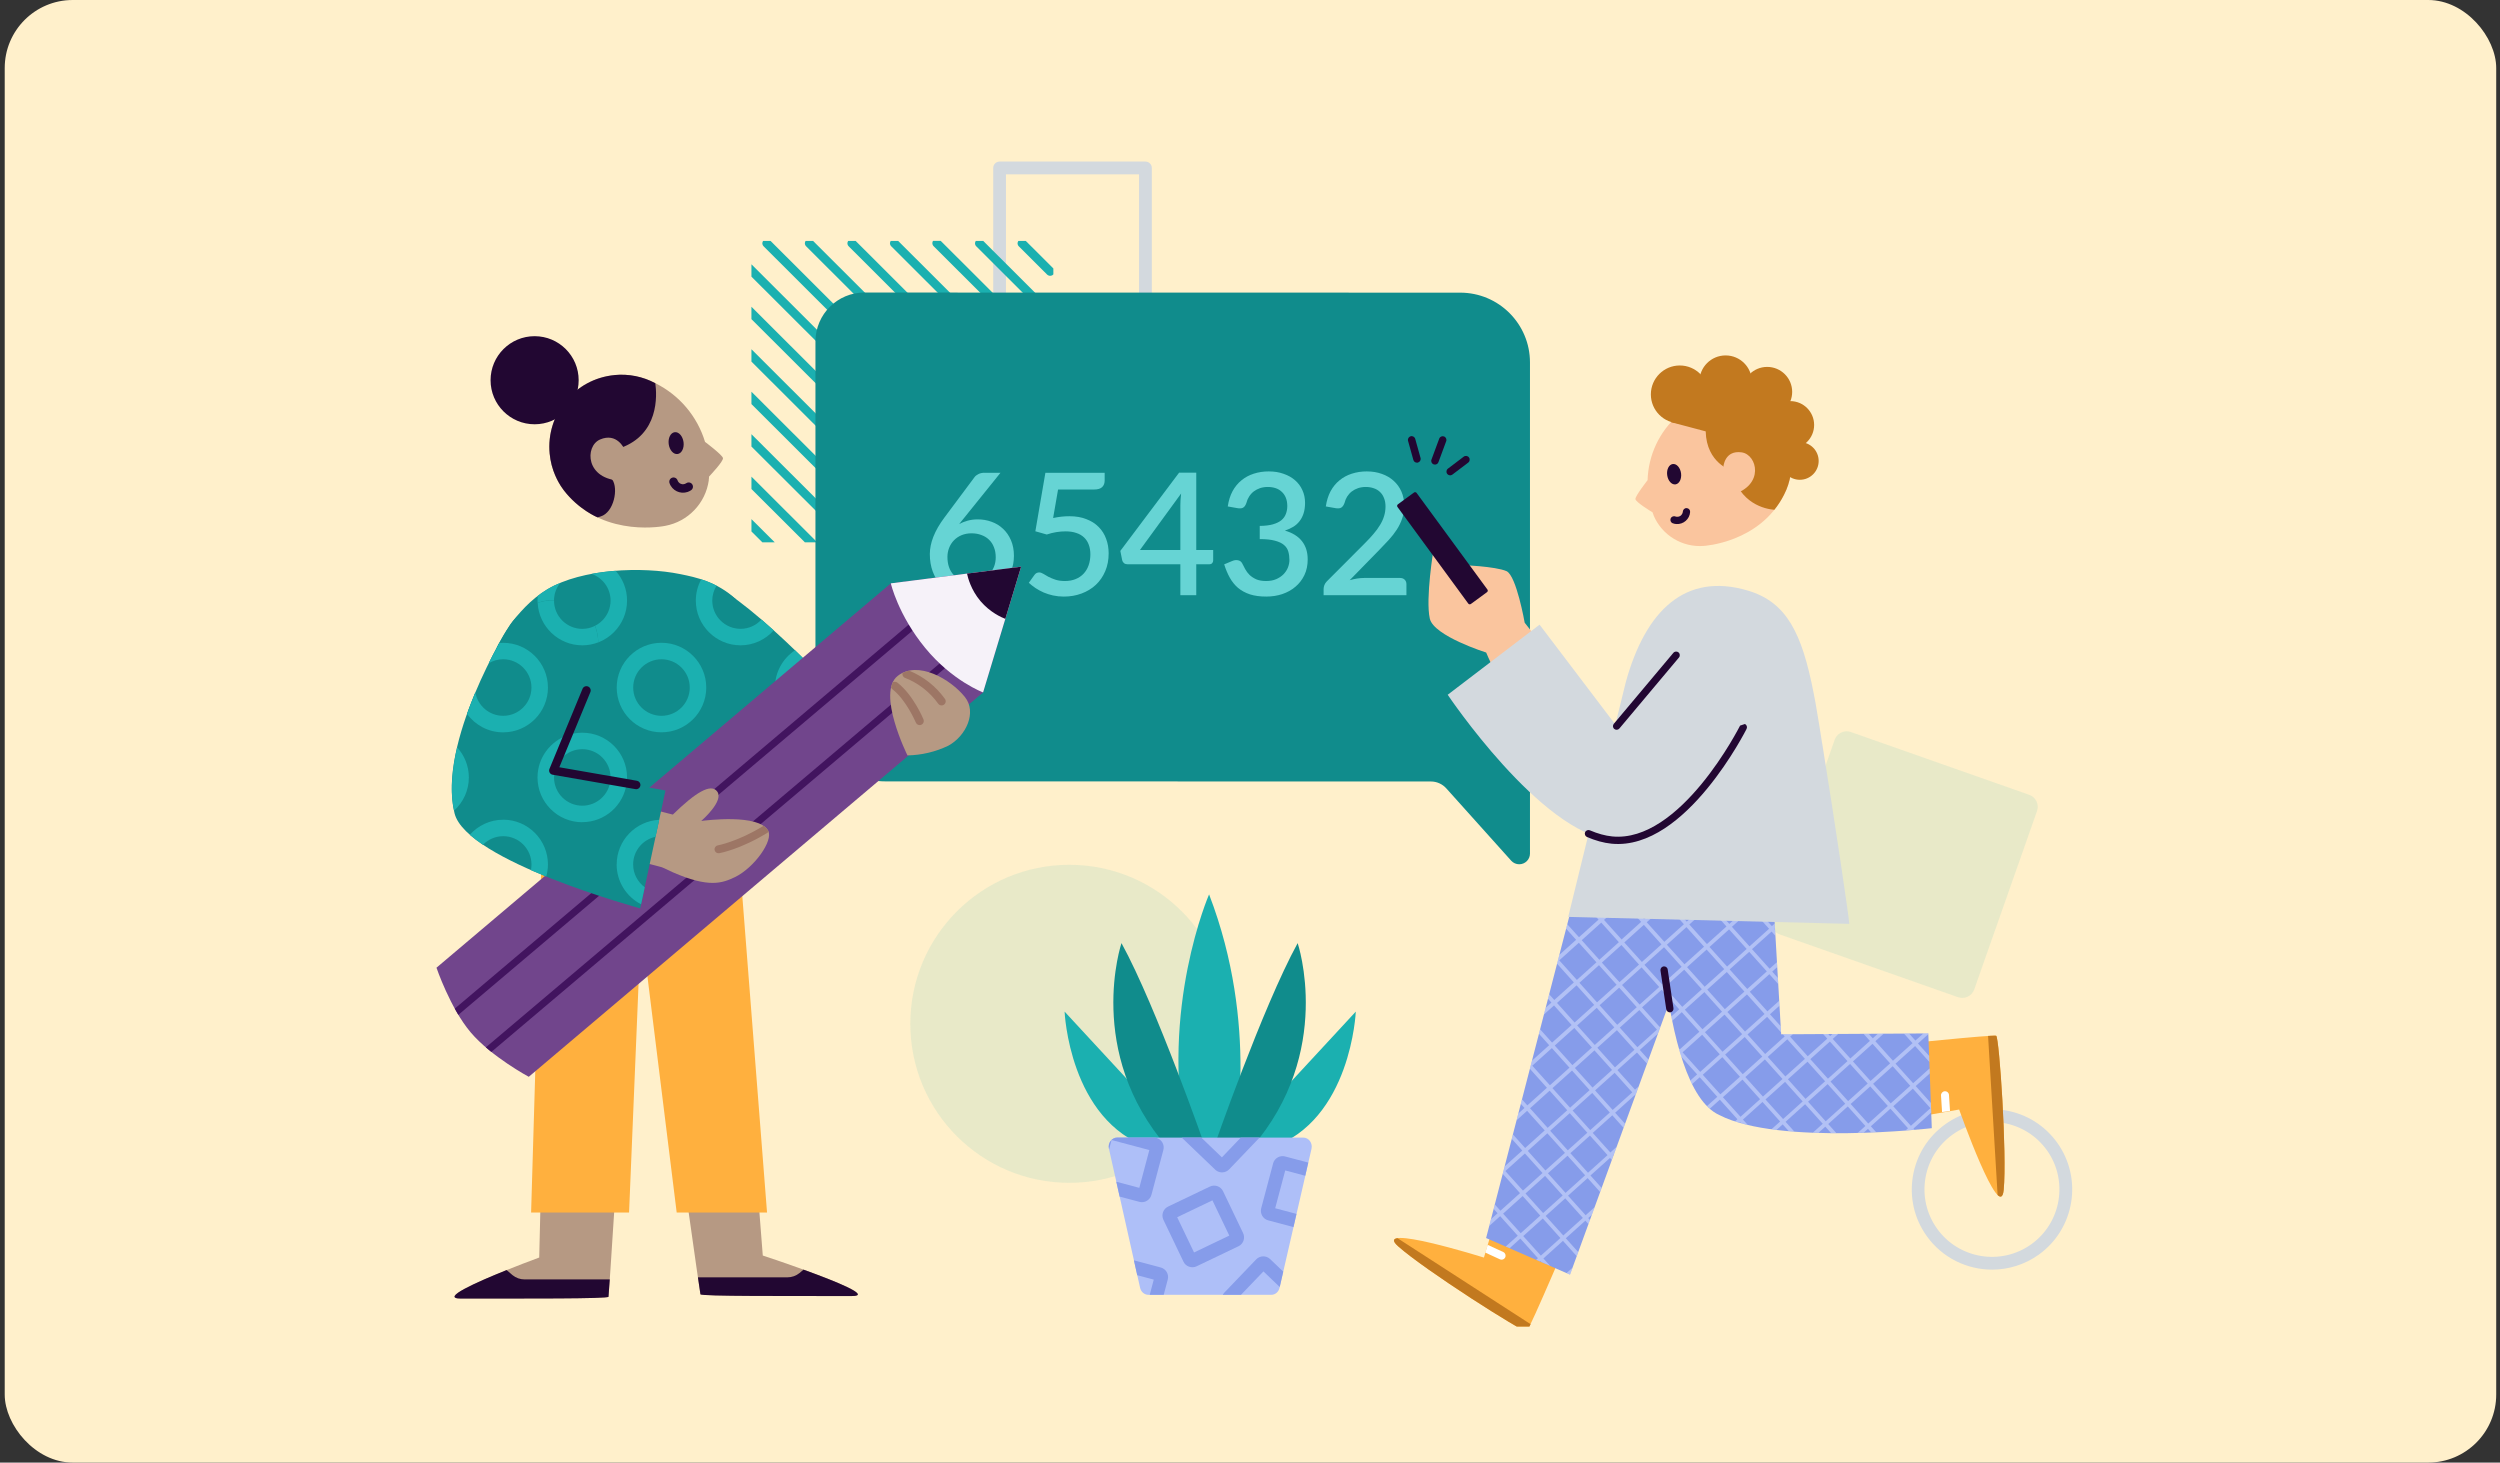 <?xml version="1.0" encoding="UTF-8"?>
<svg viewBox="0 0 294 172" fill="none" xmlns="http://www.w3.org/2000/svg">
<rect x="0" y="0" width="294" height="172" fill="#333333" stroke="none"/>
<rect x="0.555" width="293" height="172" rx="8" fill="#FFF0CB"/>
<g clip-path="url(#clip0_3314_50797)">
<path d="M117.553 37.65H134.703C135.118 37.65 135.453 37.315 135.453 36.9V19.75C135.453 19.335 135.118 19 134.703 19H117.553C117.138 19 116.803 19.335 116.803 19.75V36.9C116.803 37.315 117.138 37.65 117.553 37.65ZM133.953 36.15H118.303V20.5H133.953V36.15Z" fill="#D3D9DE"/>
<path opacity="0.1" d="M208.37 107.981L215.755 87.001C216.03 86.221 216.885 85.811 217.66 86.085L238.64 93.471C239.42 93.746 239.83 94.6 239.555 95.376L232.17 116.356C231.895 117.136 231.04 117.546 230.265 117.271L209.285 109.886C208.505 109.611 208.095 108.756 208.37 107.981Z" fill="#1BB0B0"/>
<path d="M234.271 149.31C236.166 149.31 238.081 148.74 239.741 147.56C243.976 144.535 244.961 138.635 241.941 134.4C240.476 132.35 238.301 130.99 235.816 130.575C233.331 130.16 230.831 130.735 228.781 132.2C226.731 133.665 225.371 135.84 224.956 138.325C224.541 140.81 225.116 143.31 226.581 145.36C228.421 147.935 231.326 149.31 234.276 149.31H234.271ZM240.716 135.265C243.256 138.825 242.426 143.795 238.866 146.335C235.306 148.875 230.336 148.045 227.796 144.485C226.566 142.76 226.081 140.66 226.426 138.565C226.776 136.475 227.916 134.645 229.641 133.415C233.201 130.875 238.171 131.705 240.711 135.265H240.716Z" fill="#D3D9DE"/>
<path opacity="0.1" d="M125.753 139.1C115.423 139.1 107.053 130.73 107.053 120.4C107.053 110.07 115.423 101.7 125.753 101.7C136.083 101.7 144.453 110.07 144.453 120.4C144.453 130.73 136.083 139.1 125.753 139.1Z" fill="#1BB0B0"/>
<path d="M106.109 63.775H104.654L88.369 47.52V46.065L106.109 63.775Z" fill="#1BB0B0"/>
<path d="M116.113 63.775H114.658L88.368 37.53V36.075L116.113 63.775Z" fill="#1BB0B0"/>
<path d="M111.109 63.775H109.654L88.369 42.525V41.07L111.109 63.775Z" fill="#1BB0B0"/>
<path d="M101.109 63.775H99.654L88.369 52.515V51.06L101.109 63.775Z" fill="#1BB0B0"/>
<path d="M123.87 32.27C123.845 32.3 123.815 32.33 123.785 32.35C123.7 32.405 123.6 32.435 123.5 32.435C123.365 32.435 123.235 32.38 123.135 32.285L119.81 28.965C119.715 28.87 119.665 28.74 119.665 28.605C119.665 28.505 119.705 28.415 119.76 28.33H120.63L123.865 31.56C123.865 31.56 123.87 31.57 123.875 31.575V32.27H123.87Z" fill="#1BB0B0"/>
<path d="M123.861 61.525C123.861 61.525 123.866 61.535 123.871 61.54V62.235C123.846 62.265 123.816 62.295 123.786 62.315C123.701 62.37 123.601 62.4 123.501 62.4C123.366 62.4 123.236 62.345 123.136 62.25L89.796 28.96C89.701 28.865 89.651 28.735 89.651 28.6C89.651 28.5 89.691 28.41 89.741 28.33H90.616L123.861 61.525Z" fill="#1BB0B0"/>
<path d="M88.371 56.055L96.106 63.775H94.65L88.371 57.51V56.055Z" fill="#1BB0B0"/>
<path d="M123.861 36.555C123.861 36.555 123.866 36.565 123.871 36.57V37.265C123.846 37.295 123.816 37.325 123.786 37.345C123.701 37.4 123.601 37.43 123.501 37.43C123.366 37.43 123.236 37.375 123.136 37.28L114.806 28.965C114.711 28.87 114.661 28.74 114.661 28.605C114.661 28.505 114.701 28.415 114.756 28.33H115.626L123.861 36.555Z" fill="#1BB0B0"/>
<path d="M123.861 41.545C123.861 41.545 123.866 41.555 123.871 41.56V42.255C123.846 42.285 123.816 42.315 123.781 42.335C123.696 42.39 123.596 42.42 123.496 42.42C123.361 42.42 123.231 42.365 123.131 42.27L109.801 28.96C109.751 28.915 109.711 28.855 109.686 28.795C109.661 28.735 109.646 28.665 109.646 28.595C109.646 28.525 109.661 28.46 109.686 28.395C109.696 28.37 109.716 28.35 109.731 28.325H110.626L123.861 41.54V41.545Z" fill="#1BB0B0"/>
<path d="M88.371 62.5V61.05L91.106 63.775H89.65L88.371 62.5Z" fill="#1BB0B0"/>
<path d="M121.109 63.775H119.659L88.369 32.535V31.08L121.109 63.775Z" fill="#1BB0B0"/>
<path d="M123.861 46.54C123.861 46.54 123.866 46.55 123.871 46.555V47.25C123.846 47.28 123.816 47.31 123.786 47.33C123.701 47.385 123.601 47.415 123.501 47.415C123.366 47.415 123.236 47.36 123.136 47.265L104.806 28.96C104.711 28.865 104.661 28.735 104.661 28.6C104.661 28.5 104.701 28.41 104.751 28.33H105.621L123.861 46.54Z" fill="#1BB0B0"/>
<path d="M123.861 56.53C123.861 56.53 123.866 56.54 123.871 56.545V57.24C123.846 57.27 123.816 57.3 123.781 57.32C123.696 57.375 123.596 57.405 123.496 57.405C123.361 57.405 123.231 57.35 123.131 57.255L94.796 28.96C94.701 28.865 94.651 28.735 94.651 28.6C94.651 28.5 94.691 28.41 94.741 28.33H95.616L123.856 56.53H123.861Z" fill="#1BB0B0"/>
<path d="M123.861 51.535C123.861 51.535 123.866 51.545 123.871 51.55V52.245C123.846 52.275 123.816 52.305 123.781 52.325C123.696 52.38 123.596 52.41 123.496 52.41C123.361 52.41 123.231 52.355 123.131 52.26L99.801 28.96C99.706 28.865 99.656 28.735 99.656 28.6C99.656 28.5 99.696 28.41 99.746 28.33H100.621L123.861 51.535Z" fill="#1BB0B0"/>
<path d="M101.664 34.404L171.722 34.416C176.253 34.416 179.925 38.093 179.925 42.625V86.189C179.925 86.401 179.925 86.62 179.925 86.832C179.937 86.892 179.937 86.953 179.925 87.013V100.384C179.925 101.081 179.349 101.644 178.652 101.638C178.301 101.638 177.962 101.486 177.725 101.226L170.086 92.714C169.625 92.199 168.965 91.902 168.268 91.902L104.1 91.89C99.568 91.89 95.897 88.213 95.897 83.681V40.123C95.921 36.954 98.496 34.391 101.67 34.398L101.664 34.404Z" fill="#108C8C"/>
<path d="M164.646 67.968C164.88 67.968 165.063 68.037 165.196 68.177C165.33 68.311 165.396 68.484 165.396 68.698V69.998H155.656V69.267C155.656 69.121 155.686 68.968 155.746 68.808C155.806 68.647 155.903 68.501 156.036 68.368L160.516 63.877C160.896 63.498 161.233 63.134 161.526 62.788C161.826 62.441 162.08 62.094 162.286 61.748C162.5 61.401 162.66 61.051 162.766 60.697C162.88 60.337 162.936 59.961 162.936 59.568C162.936 59.188 162.876 58.854 162.756 58.568C162.643 58.274 162.483 58.034 162.276 57.847C162.076 57.654 161.833 57.511 161.546 57.417C161.266 57.318 160.956 57.267 160.616 57.267C160.29 57.267 159.986 57.314 159.706 57.407C159.433 57.501 159.186 57.631 158.966 57.797C158.753 57.964 158.573 58.164 158.426 58.398C158.286 58.624 158.183 58.874 158.116 59.148C158.016 59.421 157.886 59.604 157.726 59.697C157.573 59.791 157.346 59.811 157.046 59.758L155.916 59.557C156.016 58.877 156.203 58.281 156.476 57.767C156.756 57.254 157.106 56.828 157.526 56.487C157.946 56.141 158.426 55.881 158.966 55.708C159.513 55.528 160.103 55.438 160.736 55.438C161.376 55.438 161.963 55.534 162.496 55.727C163.036 55.914 163.5 56.184 163.886 56.538C164.28 56.884 164.586 57.307 164.806 57.807C165.026 58.307 165.136 58.871 165.136 59.498C165.136 60.031 165.056 60.524 164.896 60.977C164.743 61.431 164.533 61.864 164.266 62.278C164 62.691 163.686 63.094 163.326 63.487C162.973 63.874 162.6 64.267 162.206 64.668L158.726 68.228C159.013 68.147 159.3 68.084 159.586 68.037C159.88 67.991 160.156 67.968 160.416 67.968H164.646Z" fill="#66D4D4"/>
<path d="M144.385 59.557C144.485 58.877 144.672 58.281 144.945 57.767C145.225 57.254 145.575 56.828 145.995 56.487C146.415 56.141 146.895 55.881 147.435 55.708C147.982 55.528 148.572 55.438 149.205 55.438C149.845 55.438 150.425 55.531 150.945 55.718C151.472 55.898 151.922 56.151 152.295 56.477C152.675 56.804 152.965 57.194 153.165 57.648C153.372 58.101 153.475 58.597 153.475 59.138C153.475 59.597 153.418 60.004 153.305 60.358C153.198 60.704 153.042 61.011 152.835 61.278C152.635 61.544 152.388 61.767 152.095 61.947C151.802 62.127 151.472 62.278 151.105 62.398C151.998 62.657 152.668 63.074 153.115 63.648C153.562 64.214 153.785 64.927 153.785 65.787C153.785 66.481 153.655 67.097 153.395 67.638C153.135 68.177 152.782 68.634 152.335 69.007C151.895 69.381 151.378 69.668 150.785 69.868C150.198 70.061 149.575 70.157 148.915 70.157C148.175 70.157 147.535 70.071 146.995 69.897C146.455 69.718 145.988 69.464 145.595 69.138C145.208 68.804 144.885 68.404 144.625 67.938C144.365 67.471 144.145 66.948 143.965 66.368L144.895 65.978C145.142 65.871 145.375 65.841 145.595 65.888C145.822 65.934 145.985 66.058 146.085 66.257C146.192 66.471 146.312 66.701 146.445 66.948C146.578 67.188 146.748 67.411 146.955 67.618C147.168 67.817 147.428 67.987 147.735 68.127C148.048 68.261 148.432 68.328 148.885 68.328C149.345 68.328 149.745 68.254 150.085 68.108C150.432 67.954 150.718 67.761 150.945 67.528C151.178 67.287 151.352 67.021 151.465 66.728C151.578 66.434 151.635 66.144 151.635 65.858C151.635 65.498 151.592 65.168 151.505 64.868C151.418 64.561 151.248 64.301 150.995 64.088C150.748 63.874 150.395 63.708 149.935 63.587C149.482 63.461 148.885 63.398 148.145 63.398V61.847C148.752 61.841 149.262 61.781 149.675 61.667C150.095 61.547 150.428 61.388 150.675 61.188C150.928 60.981 151.108 60.734 151.215 60.447C151.328 60.161 151.385 59.847 151.385 59.508C151.385 59.141 151.328 58.818 151.215 58.538C151.102 58.258 150.942 58.024 150.735 57.837C150.535 57.644 150.295 57.501 150.015 57.407C149.735 57.314 149.425 57.267 149.085 57.267C148.758 57.267 148.455 57.314 148.175 57.407C147.902 57.501 147.655 57.631 147.435 57.797C147.222 57.964 147.042 58.164 146.895 58.398C146.748 58.624 146.642 58.874 146.575 59.148C146.482 59.421 146.355 59.604 146.195 59.697C146.042 59.791 145.815 59.811 145.515 59.758L144.385 59.557Z" fill="#66D4D4"/>
<path d="M138.81 64.677V59.417C138.81 58.997 138.84 58.537 138.9 58.037L134.06 64.677H138.81ZM142.67 64.677V65.917C142.67 66.037 142.63 66.141 142.55 66.227C142.477 66.314 142.363 66.357 142.21 66.357H140.68V69.997H138.81V66.357H132.58C132.427 66.357 132.293 66.314 132.18 66.227C132.073 66.134 132.003 66.021 131.97 65.887L131.75 64.787L138.66 55.587H140.68V64.677H142.67Z" fill="#66D4D4"/>
<path d="M123.848 60.918C124.195 60.844 124.525 60.791 124.838 60.758C125.158 60.724 125.465 60.708 125.758 60.708C126.512 60.708 127.175 60.821 127.748 61.048C128.328 61.268 128.812 61.574 129.198 61.968C129.592 62.361 129.885 62.824 130.078 63.358C130.278 63.884 130.378 64.458 130.378 65.078C130.378 65.844 130.245 66.541 129.978 67.168C129.712 67.794 129.342 68.331 128.868 68.778C128.395 69.218 127.835 69.558 127.188 69.798C126.548 70.038 125.855 70.158 125.108 70.158C124.668 70.158 124.248 70.114 123.848 70.028C123.455 69.941 123.085 69.824 122.738 69.678C122.392 69.524 122.072 69.351 121.778 69.158C121.485 68.958 121.222 68.751 120.988 68.538L121.648 67.618C121.788 67.418 121.975 67.318 122.208 67.318C122.355 67.318 122.515 67.371 122.688 67.478C122.862 67.584 123.062 67.701 123.288 67.828C123.522 67.948 123.795 68.061 124.108 68.168C124.422 68.274 124.795 68.328 125.228 68.328C125.702 68.328 126.125 68.251 126.498 68.098C126.872 67.944 127.185 67.731 127.438 67.458C127.698 67.178 127.895 66.844 128.028 66.458C128.162 66.071 128.228 65.648 128.228 65.188C128.228 64.768 128.165 64.391 128.038 64.058C127.918 63.724 127.735 63.441 127.488 63.208C127.248 62.974 126.945 62.798 126.578 62.678C126.212 62.551 125.788 62.488 125.308 62.488C124.955 62.488 124.592 62.518 124.218 62.578C123.852 62.638 123.478 62.731 123.098 62.858L121.758 62.478L122.938 55.598H129.908V56.528C129.908 56.834 129.812 57.084 129.618 57.278C129.425 57.471 129.102 57.568 128.648 57.568H124.428L123.848 60.918Z" fill="#66D4D4"/>
<path d="M114.178 68.378C114.611 68.378 115.008 68.308 115.368 68.168C115.728 68.021 116.034 67.821 116.288 67.568C116.548 67.314 116.748 67.014 116.888 66.668C117.028 66.321 117.098 65.944 117.098 65.538C117.098 65.098 117.028 64.704 116.888 64.358C116.754 64.004 116.561 63.708 116.308 63.468C116.061 63.228 115.761 63.044 115.408 62.918C115.061 62.784 114.678 62.718 114.258 62.718C113.824 62.718 113.431 62.791 113.078 62.938C112.731 63.084 112.434 63.284 112.188 63.538C111.941 63.791 111.751 64.088 111.618 64.428C111.484 64.768 111.418 65.128 111.418 65.508C111.418 65.934 111.478 66.324 111.598 66.678C111.718 67.031 111.894 67.334 112.128 67.588C112.361 67.834 112.648 68.028 112.988 68.168C113.334 68.308 113.731 68.378 114.178 68.378ZM113.388 60.898C113.281 61.031 113.178 61.158 113.078 61.278C112.984 61.398 112.891 61.518 112.798 61.638C113.104 61.464 113.441 61.328 113.808 61.228C114.174 61.128 114.568 61.078 114.988 61.078C115.548 61.078 116.084 61.171 116.598 61.358C117.111 61.538 117.561 61.811 117.948 62.178C118.341 62.538 118.654 62.988 118.888 63.528C119.121 64.061 119.238 64.678 119.238 65.378C119.238 66.044 119.114 66.668 118.868 67.248C118.628 67.828 118.288 68.334 117.848 68.768C117.408 69.194 116.878 69.534 116.258 69.788C115.644 70.034 114.964 70.158 114.218 70.158C113.471 70.158 112.798 70.038 112.198 69.798C111.598 69.558 111.084 69.221 110.658 68.788C110.238 68.348 109.914 67.821 109.688 67.208C109.461 66.594 109.348 65.911 109.348 65.158C109.348 64.504 109.488 63.821 109.768 63.108C110.048 62.394 110.481 61.644 111.068 60.858L114.608 56.108C114.714 55.968 114.868 55.848 115.068 55.748C115.274 55.648 115.504 55.598 115.758 55.598H117.658L113.388 60.898Z" fill="#66D4D4"/>
<path d="M88.498 132.225L89.703 147.65C89.703 147.65 104.208 152.415 100.168 152.41C92.493 152.4 82.473 152.45 82.368 152.205C82.318 152.09 79.528 132.225 79.528 132.225H88.498Z" fill="#B69983"/>
<path d="M92.598 150.215C93.118 150.215 93.618 150.035 94.023 149.71L94.493 149.31C98.298 150.685 102.608 152.42 100.173 152.415C92.498 152.405 82.478 152.455 82.373 152.21C82.363 152.185 82.253 151.425 82.078 150.215H92.603H92.598Z" fill="#220732"/>
<path d="M63.412 147.885L63.782 132.475H72.867C72.867 132.475 71.612 152.38 71.562 152.5C71.457 152.75 61.682 152.7 54.192 152.71C50.247 152.71 63.412 147.885 63.412 147.885Z" fill="#B69983"/>
<path d="M71.562 152.5C71.457 152.75 61.682 152.7 54.192 152.71C51.697 152.71 56.047 150.78 59.577 149.36L60.272 149.955C60.672 150.285 61.177 150.46 61.697 150.46H71.707C71.622 151.695 71.567 152.475 71.557 152.5H71.562Z" fill="#220732"/>
<path d="M79.578 142.59L75.508 109.745L75.338 109.84L73.978 142.59H62.458L63.858 95.155L86.353 93.32L90.203 142.59H79.578Z" fill="#FFB03E"/>
<path d="M82.502 82.435C82.642 82.325 82.807 82.275 82.972 82.28L82.982 70.015C82.892 69.975 82.797 69.93 82.707 69.895C82.322 69.74 82.132 69.305 82.287 68.92C82.442 68.535 82.882 68.35 83.262 68.5C88.637 70.64 99.922 83.055 99.922 83.055C99.922 83.055 98.612 95.14 97.607 95.14H97.597C97.472 95.145 97.362 95.13 97.272 95.11H97.237C91.642 95.11 82.757 83.97 82.377 83.49C82.122 83.165 82.177 82.69 82.502 82.435Z" fill="#108C8C"/>
<path d="M58.394 76.235C58.394 76.235 60.384 71.68 64.399 69.285C68.449 66.87 75.514 66.6 79.989 67.515L80.089 67.535C81.759 67.875 84.289 68.39 86.539 70.465C86.839 70.745 86.329 82.26 86.364 82.64L87.609 101.765L61.869 101.545L63.449 83.505L58.399 76.235H58.394Z" fill="#108C8C"/>
<path d="M77.79 75.59C80.69 75.59 83.055 77.95 83.055 80.855C83.055 83.76 80.695 86.12 77.79 86.12C74.885 86.12 72.525 83.76 72.525 80.855C72.525 77.95 74.885 75.59 77.79 75.59ZM77.79 84.18C79.625 84.18 81.115 82.69 81.115 80.855C81.115 79.02 79.625 77.53 77.79 77.53C75.955 77.53 74.465 79.02 74.465 80.855C74.465 82.69 75.955 84.18 77.79 84.18Z" fill="#1BB0B0"/>
<path d="M68.477 96.695C65.577 96.695 63.212 94.335 63.212 91.43C63.212 88.525 65.572 86.165 68.477 86.165C71.382 86.165 73.742 88.525 73.742 91.43C73.742 94.335 71.382 96.695 68.477 96.695ZM68.477 88.105C66.642 88.105 65.152 89.595 65.152 91.43C65.152 93.265 66.642 94.755 68.477 94.755C70.312 94.755 71.802 93.265 71.802 91.43C71.802 89.595 70.312 88.105 68.477 88.105Z" fill="#1BB0B0"/>
<path d="M91.133 80.855C91.133 79.025 92.073 77.415 93.493 76.475C93.988 76.95 94.468 77.42 94.928 77.875C93.828 78.42 93.068 79.55 93.068 80.855C93.068 82.69 94.558 84.18 96.393 84.18C97.663 84.18 98.768 83.465 99.328 82.415C99.703 82.82 99.918 83.05 99.918 83.05C99.918 83.05 99.838 83.81 99.698 84.945C98.793 85.675 97.643 86.115 96.393 86.115C93.493 86.115 91.128 83.755 91.128 80.85L91.133 80.855Z" fill="#1BB0B0"/>
<path d="M90.418 91.43C90.418 89.595 88.928 88.105 87.093 88.105C86.898 88.105 86.708 88.125 86.523 88.155C86.468 88.1 86.408 88.04 86.353 87.985L86.373 88.185C84.883 88.515 83.768 89.845 83.768 91.43C83.768 93.225 85.193 94.685 86.973 94.75L87.148 96.69C87.148 96.69 87.113 96.69 87.098 96.69C84.198 96.69 81.833 94.33 81.833 91.425C81.833 88.52 84.193 86.16 87.098 86.16C90.003 86.16 92.363 88.52 92.363 91.425C92.363 91.98 92.273 92.51 92.113 93.01C91.543 92.615 90.973 92.19 90.413 91.735C90.423 91.635 90.428 91.53 90.428 91.425L90.418 91.43Z" fill="#1BB0B0"/>
<path d="M59.172 77.525C58.557 77.525 57.977 77.695 57.483 77.99C57.797 77.35 58.108 76.76 58.392 76.23C58.392 76.23 58.498 75.995 58.697 75.615C58.852 75.6 59.013 75.585 59.172 75.585C62.072 75.585 64.438 77.945 64.438 80.85C64.438 83.755 62.078 86.115 59.172 86.115C57.428 86.115 55.883 85.26 54.922 83.95C55.227 83.09 55.562 82.245 55.898 81.435C56.178 82.99 57.532 84.175 59.167 84.175C61.002 84.175 62.492 82.685 62.492 80.85C62.492 79.015 61.002 77.525 59.167 77.525H59.172Z" fill="#1BB0B0"/>
<path d="M72.629 106.05L75.484 105.935L75.289 106.835C75.289 106.835 74.249 106.555 72.629 106.05Z" fill="#1BB0B0"/>
<path d="M69.577 67.49C70.497 67.32 71.442 67.2 72.397 67.125C73.232 68.055 73.742 69.28 73.742 70.625C73.742 73.525 71.382 75.89 68.477 75.89C65.572 75.89 63.212 73.53 63.212 70.625C63.212 70.435 63.227 70.25 63.247 70.065C63.607 69.79 63.992 69.525 64.392 69.285C64.852 69.01 65.352 68.77 65.882 68.55C65.427 69.12 65.152 69.84 65.152 70.625C65.152 72.46 66.642 73.95 68.477 73.95C70.312 73.95 71.802 72.46 71.802 70.625C71.802 69.175 70.872 67.945 69.572 67.49H69.577Z" fill="#1BB0B0"/>
<path d="M87.093 75.89C84.193 75.89 81.828 73.53 81.828 70.625C81.828 69.72 82.063 68.875 82.468 68.13C83.048 68.32 83.653 68.56 84.268 68.88C83.953 69.39 83.763 69.985 83.763 70.625C83.763 72.46 85.253 73.95 87.088 73.95C88.063 73.95 88.938 73.53 89.543 72.86C90.023 73.275 90.508 73.7 90.988 74.135C90.023 75.205 88.638 75.89 87.088 75.89H87.093Z" fill="#1BB0B0"/>
<path d="M104.76 68.602L120.082 66.642L115.61 81.427L115.614 81.427L62.183 126.632C62.183 126.632 57.763 124.254 55.352 121.405C52.941 118.555 51.33 113.802 51.33 113.802L104.76 68.602Z" fill="#71458C"/>
<path d="M57.134 123.168L110.532 77.995C110.708 77.847 110.97 77.868 111.118 78.044C111.267 78.22 111.245 78.481 111.069 78.63L57.783 123.708C57.563 123.535 57.348 123.354 57.134 123.168Z" fill="#42145F"/>
<path d="M53.481 118.613L106.763 73.539C106.939 73.39 107.2 73.412 107.349 73.588C107.497 73.763 107.475 74.025 107.3 74.173L53.901 119.347C53.754 119.104 53.615 118.858 53.481 118.613Z" fill="#42145F"/>
<path d="M104.76 68.602L120.082 66.642L115.61 81.427C115.61 81.427 111.986 80.083 108.796 76.189C105.603 72.295 104.76 68.602 104.76 68.602Z" fill="#F6F2F9"/>
<path d="M113.722 67.454L120.082 66.642L118.227 72.78C117.777 72.608 116.417 72.005 115.301 70.686C114.185 69.367 113.82 67.927 113.722 67.454Z" fill="#220732"/>
<path d="M106.716 88.83C106.716 88.83 103.051 81.455 105.571 79.485C107.941 77.625 111.786 79.87 113.466 81.96C114.916 83.765 113.601 86.57 111.511 87.7C110.011 88.42 108.376 88.805 106.716 88.835V88.83Z" fill="#B69983"/>
<path d="M110.81 82.955C110.635 82.985 110.445 82.91 110.335 82.76C109.35 81.385 108 80.33 106.425 79.715C106.19 79.625 106.075 79.37 106.14 79.135C106.39 79.015 106.65 78.925 106.92 78.87C108.605 79.565 110.06 80.705 111.125 82.19C111.28 82.41 111.23 82.715 111.01 82.87C110.95 82.915 110.88 82.94 110.81 82.95V82.955Z" fill="#9D7665"/>
<path d="M108.336 85.235C108.301 85.255 108.261 85.26 108.226 85.27C108.011 85.3 107.786 85.18 107.701 84.97C107.686 84.95 106.596 82.33 104.931 81.04C104.866 80.99 104.821 80.92 104.791 80.845C104.841 80.625 104.906 80.42 104.996 80.235C105.161 80.145 105.371 80.155 105.531 80.275C107.396 81.715 108.556 84.485 108.601 84.6C108.701 84.85 108.586 85.135 108.336 85.235Z" fill="#9D7665"/>
<path d="M90.336 97.685C89.226 95.68 82.986 96.475 82.466 96.545C82.596 96.43 85.131 94.205 84.356 93.1C83.621 92.055 81.761 93.22 79.126 95.795L75.826 94.965L74.296 101.05L77.841 101.99C77.841 101.99 78.731 102.375 79.121 102.58C83.396 104.445 84.936 103.855 86.416 103.155C88.691 102.06 90.976 98.855 90.336 97.685Z" fill="#B69983"/>
<path d="M90.391 97.84C90.376 97.79 90.361 97.735 90.336 97.69C90.211 97.465 90.021 97.28 89.786 97.12C86.766 98.98 84.441 99.41 84.416 99.415C84.161 99.46 83.991 99.7 84.036 99.955C84.071 100.165 84.246 100.32 84.446 100.34C84.486 100.34 84.531 100.34 84.571 100.34C84.686 100.32 87.161 99.865 90.391 97.845V97.84Z" fill="#9D7665"/>
<path d="M60.053 73.375C60.173 73.215 63.148 68.72 68.093 71.5C72.573 74.015 69.058 81 68.968 81.19L65.073 90.61L78.258 92.965L75.288 106.825C75.288 106.825 54.848 101.275 53.453 95.64C51.403 87.34 59.628 73.95 60.048 73.37L60.053 73.375Z" fill="#108C8C"/>
<path d="M68.478 96.695C65.578 96.695 63.212 94.335 63.212 91.43C63.212 89.115 64.718 87.15 66.797 86.445L65.078 90.61L65.252 90.64C65.192 90.895 65.153 91.155 65.153 91.425C65.153 93.26 66.642 94.75 68.478 94.75C70.183 94.75 71.593 93.46 71.782 91.805L73.688 92.145C73.332 94.705 71.138 96.685 68.478 96.685V96.695Z" fill="#1BB0B0"/>
<path d="M55.903 81.44C56.182 82.995 57.542 84.18 59.172 84.18C61.008 84.18 62.498 82.69 62.498 80.855C62.498 79.02 61.008 77.53 59.172 77.53C58.557 77.53 57.977 77.7 57.483 77.995C57.932 77.095 58.358 76.29 58.733 75.615C58.877 75.605 59.028 75.595 59.172 75.595C62.072 75.595 64.438 77.955 64.438 80.86C64.438 83.765 62.078 86.125 59.172 86.125C57.428 86.125 55.883 85.27 54.928 83.96C55.233 83.1 55.562 82.26 55.903 81.45V81.44Z" fill="#1BB0B0"/>
<path d="M63.229 70.895C63.799 70.695 64.444 70.575 65.154 70.605C65.154 70.615 65.154 70.62 65.154 70.63C65.154 72.465 66.644 73.955 68.479 73.955C69.014 73.955 69.519 73.825 69.969 73.6C70.219 74.21 70.334 74.87 70.359 75.54C69.774 75.765 69.144 75.89 68.479 75.89C65.669 75.89 63.369 73.67 63.229 70.895Z" fill="#1BB0B0"/>
<path d="M59.172 96.395C62.072 96.395 64.438 98.755 64.438 101.66C64.438 102.155 64.362 102.63 64.237 103.085C63.633 102.84 63.032 102.585 62.438 102.325C62.483 102.11 62.502 101.885 62.502 101.66C62.502 99.825 61.013 98.335 59.178 98.335C58.242 98.335 57.403 98.725 56.797 99.345C56.222 98.96 55.703 98.565 55.252 98.17C56.218 97.085 57.617 96.4 59.178 96.4L59.172 96.395Z" fill="#1BB0B0"/>
<path d="M72.523 101.66C72.523 98.845 74.743 96.545 77.523 96.41L77.093 98.405C75.588 98.725 74.458 100.06 74.458 101.66C74.458 102.76 74.998 103.735 75.823 104.34L75.393 106.345C73.688 105.47 72.518 103.705 72.518 101.66H72.523Z" fill="#1BB0B0"/>
<path d="M53.392 95.33C53.162 94.255 53.097 93.105 53.157 91.91C53.182 91.755 53.197 91.595 53.197 91.43C53.197 91.4 53.197 91.37 53.197 91.345C53.287 90.215 53.487 89.055 53.757 87.89C54.612 88.825 55.137 90.065 55.137 91.43C55.137 92.975 54.462 94.365 53.397 95.33H53.392Z" fill="#1BB0B0"/>
<path fill-rule="evenodd" clip-rule="evenodd" d="M69.158 80.733C68.903 80.627 68.611 80.749 68.505 81.004L64.615 90.424C64.557 90.564 64.566 90.723 64.639 90.856C64.713 90.989 64.842 91.082 64.992 91.108L74.727 92.802C74.999 92.85 75.258 92.668 75.305 92.396C75.352 92.124 75.17 91.865 74.898 91.817L65.778 90.229L69.43 81.386C69.535 81.131 69.413 80.838 69.158 80.733Z" fill="#220732"/>
<path d="M64.636 53.35C64.191 48.69 67.611 44.55 72.271 44.105C73.931 43.945 75.601 44.28 77.071 45.065C79.886 46.46 82.001 48.955 82.911 51.965C82.956 52 84.956 53.5 85.021 53.87C85.086 54.24 83.606 55.8 83.381 56.05C83.391 56.17 83.366 56.29 83.351 56.415V56.475H83.356C82.981 59.18 80.916 61.34 78.231 61.84C78.231 61.84 71.326 63.305 66.796 58.265C65.566 56.905 64.806 55.18 64.641 53.355L64.636 53.35Z" fill="#B69983"/>
<path d="M78.64 52.226C78.546 51.517 78.86 50.89 79.342 50.826C79.823 50.762 80.29 51.285 80.384 51.994C80.478 52.703 80.164 53.33 79.682 53.394C79.201 53.458 78.734 52.935 78.64 52.226Z" fill="#220732"/>
<path d="M79.207 56.65C79.417 57.265 80.087 57.59 80.702 57.38C80.807 57.345 80.902 57.295 80.992 57.235" fill="white"/>
<path fill-rule="evenodd" clip-rule="evenodd" d="M79.046 56.177C78.784 56.266 78.645 56.55 78.734 56.812C79.034 57.69 79.989 58.151 80.862 57.854C81.017 57.802 81.151 57.73 81.269 57.651C81.499 57.498 81.561 57.188 81.408 56.958C81.255 56.728 80.945 56.666 80.715 56.819C80.653 56.86 80.598 56.888 80.544 56.906L80.541 56.907L80.541 56.907C80.184 57.029 79.8 56.84 79.68 56.489C79.591 56.227 79.307 56.088 79.046 56.177Z" fill="#220732"/>
<path d="M62.871 49.895C60.01 49.895 57.691 47.576 57.691 44.715C57.691 41.854 60.01 39.535 62.871 39.535C65.732 39.535 68.051 41.854 68.051 44.715C68.051 47.576 65.732 49.895 62.871 49.895Z" fill="#220732"/>
<path d="M72.273 44.105C73.928 43.945 75.593 44.28 77.063 45.065C77.268 46.52 77.508 51.075 72.963 52.685C69.043 54.07 72.008 56.41 72.008 56.41C72.738 57.445 72.208 60.255 70.638 60.735C70.613 60.74 70.298 60.835 70.273 60.845C70.273 60.845 68.043 59.93 66.293 57.64C66.263 57.6 66.238 57.56 66.213 57.525C66.128 57.405 66.043 57.285 65.958 57.16C65.603 56.605 65.313 56.01 65.093 55.39C65.083 55.37 65.078 55.345 65.068 55.325C64.998 55.12 64.933 54.91 64.878 54.7C64.763 54.26 64.688 53.81 64.643 53.355C64.198 48.695 67.618 44.555 72.278 44.11L72.273 44.105Z" fill="#220732"/>
<path d="M73.41 52.775C73.41 52.775 72.55 50.83 70.565 51.685C68.745 52.47 68.825 56.45 73.11 56.53" fill="#B69983"/>
<path d="M145.108 134.465C145.108 134.465 148.148 120.65 142.188 105.18C142.188 105.18 136.348 118.565 139.533 134.465" fill="#1BB0B0"/>
<path d="M139.531 134.465L125.196 118.965C125.196 118.965 125.726 131.775 135.176 134.98" fill="#1BB0B0"/>
<path d="M145.106 134.465L159.441 118.965C159.441 118.965 158.911 131.775 149.461 134.98" fill="#1BB0B0"/>
<path d="M141.762 134.98C141.762 134.98 136.027 118.46 131.887 110.91C131.887 110.91 127.557 123.72 137.312 134.98" fill="#108C8C"/>
<path d="M142.73 134.98C142.73 134.98 148.465 118.46 152.605 110.91C152.605 110.91 156.935 123.72 147.18 134.98" fill="#108C8C"/>
<path d="M153.257 133.78H131.382C130.737 133.78 130.257 134.425 130.412 135.1L134.077 151.45C134.187 151.93 134.587 152.27 135.047 152.27H149.502C149.962 152.27 150.362 151.935 150.472 151.455L154.232 135.105C154.387 134.43 153.912 133.78 153.262 133.78H153.257Z" fill="#AEBFF8"/>
<path d="M139.171 148.366L136.816 143.446C136.541 142.866 136.786 142.176 137.361 141.896L142.281 139.541C142.861 139.266 143.556 139.511 143.831 140.086L146.186 145.006C146.321 145.286 146.336 145.601 146.236 145.896C146.166 146.091 146.051 146.261 145.896 146.396C145.821 146.461 145.731 146.516 145.641 146.561L140.721 148.916C140.441 149.051 140.126 149.066 139.831 148.961C139.536 148.856 139.301 148.646 139.171 148.366ZM144.566 145.306L142.581 141.161L138.436 143.146L140.421 147.291L144.566 145.306Z" fill="#869CEA"/>
<path d="M135.678 150.48L133.738 149.965L133.348 148.215L136.503 149.055C137.123 149.22 137.493 149.86 137.328 150.475L136.853 152.27H135.208L135.683 150.48H135.678Z" fill="#869CEA"/>
<path d="M143.95 152.046L147.725 148.106C148.17 147.641 148.905 147.626 149.37 148.071L150.91 149.546L150.495 151.351L148.58 149.516L145.945 152.266H143.79C143.835 152.186 143.89 152.111 143.95 152.046Z" fill="#869CEA"/>
<path d="M141.27 133.78L143.695 136.105L145.92 133.78H148.125L144.55 137.515C144.335 137.74 144.045 137.865 143.735 137.875C143.53 137.875 143.325 137.83 143.15 137.73C143.06 137.68 142.98 137.62 142.905 137.55L138.97 133.78H141.27Z" fill="#869CEA"/>
<path d="M133.982 139.69L135.162 135.245L130.722 134.065L130.427 135.17L130.412 135.095C130.262 134.425 130.737 133.775 131.382 133.775H135.842L135.987 133.815C136.607 133.98 136.977 134.62 136.812 135.235L135.412 140.505C135.332 140.805 135.142 141.055 134.872 141.215C134.697 141.32 134.492 141.375 134.287 141.375C134.187 141.375 134.082 141.36 133.987 141.335L131.667 140.72L131.277 138.97L133.982 139.69Z" fill="#869CEA"/>
<path d="M149.712 136.825C149.877 136.205 150.512 135.835 151.132 136L153.852 136.72L153.497 138.27L151.142 137.645L149.962 142.09L152.467 142.755L152.112 144.305L149.142 143.515C148.842 143.435 148.592 143.245 148.437 142.975C148.282 142.705 148.237 142.395 148.317 142.095L149.717 136.825H149.712Z" fill="#869CEA"/>
<path d="M222.13 122.932C222.13 122.932 234.464 121.638 234.755 121.81C235.119 122.084 236.036 135.758 235.634 139.931C235.231 144.103 230.394 130.48 230.394 130.48L219.676 132.37" fill="#FFB03E"/>
<path d="M233.801 121.823C234.362 121.793 234.714 121.784 234.756 121.81C235.121 122.084 236.037 135.758 235.635 139.931C235.553 140.775 235.288 140.89 234.919 140.539L233.797 121.827L233.801 121.823Z" fill="#C2791F"/>
<path d="M228.387 130.789L228.263 128.831C228.246 128.574 228.443 128.347 228.704 128.33C228.888 128.317 229.055 128.415 229.141 128.565C229.175 128.625 229.197 128.694 229.201 128.767L229.321 130.639L228.387 130.78V130.789Z" fill="white"/>
<path d="M185.305 143.546C185.305 143.546 179.847 156.433 179.535 156.565C179.098 156.698 167.531 149.347 164.408 146.554C161.281 143.756 174.51 147.89 174.51 147.89L177.813 136.851" fill="#FFB03E"/>
<path d="M179.536 156.565C179.099 156.698 167.533 149.347 164.41 146.554C163.75 145.962 163.823 145.684 164.341 145.607L179.995 155.721C179.751 156.231 179.583 156.548 179.541 156.565H179.536Z" fill="#C2791F"/>
<path d="M176.599 148.139C176.531 148.139 176.458 148.126 176.389 148.096L174.676 147.308L174.95 146.395L176.783 147.239C177.019 147.346 177.122 147.629 177.015 147.864C176.938 148.031 176.771 148.134 176.599 148.139Z" fill="white"/>
<path d="M197.047 105.779L184.602 107.565L174.766 145.594L184.632 149.895L196.078 118.541L197.959 113.383L197.047 105.779Z" fill="#869CEA"/>
<path d="M194.355 100.163L208.398 103.294L209.465 121.634L226.768 121.531L227.179 132.674C227.179 132.674 209.212 134.751 202.208 131.136C194.81 127.833 194.84 100.27 194.84 100.27" fill="#869CEA"/>
<g opacity="0.5">
<path d="M227.114 130.853L227.072 129.705L225.289 127.721L226.943 126.235L226.922 125.644L224.985 127.387L222.916 125.087L225.217 123.017L226.896 124.885L226.87 124.174L225.555 122.713L226.776 121.617V121.527H226.193L225.251 122.371L224.501 121.535H223.893L224.913 122.675L222.612 124.744L220.543 122.443L221.532 121.552H220.847L220.239 122.105L219.755 121.565H219.146L219.9 122.409L217.6 124.478L215.531 122.178L216.186 121.587H215.501L215.222 121.839L215.004 121.595H214.395L214.888 122.144L212.588 124.213L210.518 121.912L210.844 121.621L209.653 121.629L209.88 121.882L207.58 123.951L205.51 121.651L207.811 119.582L209.452 121.407L209.409 120.678L208.149 119.278L209.267 118.271L209.233 117.688L207.845 118.935L205.776 116.634L208.077 114.565L209.118 115.726L209.075 114.998L208.411 114.261L208.998 113.734L208.963 113.152L208.107 113.923L206.037 111.622L208.338 109.553L208.783 110.05L208.741 109.322L208.676 109.249L208.736 109.197L208.702 108.615L208.372 108.91L206.303 106.61L208.471 104.661L208.411 103.645L208.008 103.196L207.241 103.024L208.299 104.202L205.999 106.271L203.93 103.971L205.429 102.622L204.885 102.502L203.625 103.633L202.04 101.868L201.274 101.696L203.287 103.937L200.987 106.006L198.917 103.705L201.175 101.675L200.631 101.555L198.613 103.367L196.544 101.066L196.921 100.728L196.377 100.608L196.24 100.728L196.069 100.54L195.302 100.368L195.901 101.032L194.848 101.983C194.848 102.167 194.856 102.369 194.865 102.583L196.21 101.375L198.279 103.675L195.979 105.745L194.938 104.584C194.946 104.815 194.959 105.055 194.968 105.299L195.64 106.044L193.34 108.114L191.9 106.511L191.36 106.588L193.001 108.413L190.701 110.483L188.632 108.182L190.225 106.751L189.416 106.867L188.327 107.844L187.672 107.115L187.132 107.193L187.989 108.148L185.689 110.217L184.3 108.675L184.163 109.202L185.35 110.521L183.362 112.308L183.101 113.323L185.084 115.529L182.784 117.598L182.171 116.917L182.034 117.444L182.446 117.902L181.756 118.524L181.55 119.32L182.754 118.241L184.823 120.541L182.523 122.611L181.109 121.038L180.972 121.565L182.184 122.915L180.154 124.74L179.909 125.686L181.919 127.923L179.618 129.992L178.98 129.281L178.843 129.808L179.28 130.296L178.547 130.956L178.342 131.753L179.588 130.634L181.657 132.935L179.357 135.004L177.917 133.402L177.78 133.929L179.018 135.304L176.945 137.167L176.718 138.046L178.753 140.312L176.452 142.381L175.788 141.64L175.651 142.167L176.114 142.681L175.338 143.379L175.133 144.176L176.418 143.019L178.487 145.32L177.073 146.588L177.532 146.789L178.791 145.658L180.86 147.959L180.651 148.147L181.109 148.349L181.165 148.297L181.276 148.421L182.283 148.858L181.503 147.993L183.804 145.924L185.423 147.727L185.599 147.243L184.138 145.62L186.438 143.551L186.798 143.953L186.974 143.469L186.777 143.246L187.192 142.874L187.526 141.965L186.472 142.912L184.403 140.612L186.704 138.543L188.173 140.179L188.349 139.695L187.038 138.238L189.338 136.169L189.548 136.405L189.724 135.921L189.677 135.865L189.78 135.775L190.114 134.867L189.377 135.531L187.308 133.23L189.608 131.161L190.928 132.631L191.103 132.147L189.942 130.857L192.243 128.788L192.303 128.857L192.701 127.764L192.277 128.145L190.208 125.845L192.509 123.776L193.678 125.078L193.854 124.594L192.843 123.472L194.955 121.574L195.289 120.666L195.177 120.764L193.108 118.464L195.409 116.394L197.478 118.695L196.54 119.535C196.574 119.706 196.608 119.882 196.643 120.053L197.778 119.029L199.847 121.33L197.547 123.399L197.409 123.249C197.508 123.596 197.606 123.934 197.714 124.268L199.581 126.346L198.78 127.07C198.849 127.216 198.917 127.353 198.986 127.494L199.886 126.685L201.955 128.985L200.742 130.073C200.849 130.18 200.957 130.292 201.068 130.39L202.255 129.323L204.324 131.624L204.045 131.877C204.212 131.932 204.379 131.98 204.555 132.031L204.632 131.962L204.739 132.082C204.996 132.155 205.262 132.224 205.536 132.288L204.971 131.658L207.271 129.589L209.34 131.89L208.334 132.794C208.531 132.819 208.728 132.845 208.929 132.871L209.644 132.228L210.356 133.016C210.574 133.038 210.797 133.055 211.015 133.072L209.983 131.924L212.283 129.855L214.353 132.155L213.196 133.196C213.414 133.205 213.633 133.213 213.851 133.218L214.657 132.494L215.334 133.248C215.539 133.248 215.745 133.248 215.95 133.248L214.999 132.185L217.3 130.116L219.369 132.417L218.478 133.218C218.714 133.213 218.949 133.205 219.181 133.196L219.673 132.755L220.042 133.166C220.239 133.158 220.436 133.149 220.633 133.141L220.012 132.451L222.312 130.382L224.381 132.682L224.107 132.931C224.48 132.901 224.827 132.875 225.144 132.849L225.024 132.716L227.114 130.836V130.853ZM220.209 122.752L222.278 125.052L219.977 127.122L217.908 124.821L220.209 122.752ZM215.196 122.486L217.266 124.787L214.965 126.856L212.896 124.555L215.196 122.486ZM210.189 122.221L212.258 124.521L209.957 126.59L207.888 124.29L210.189 122.221ZM207.245 124.256L204.945 126.325L202.876 124.024L205.176 121.955L207.245 124.256ZM200.7 111.669L202.769 113.97L200.468 116.039L198.399 113.738L200.7 111.669ZM198.095 113.4L196.026 111.1L198.326 109.03L200.395 111.331L198.095 113.4ZM201.038 111.365L203.338 109.296L205.408 111.596L203.107 113.666L201.038 111.365ZM203.073 114.308L205.142 116.609L202.842 118.678L200.772 116.377L203.073 114.308ZM204.872 121.617L202.572 123.686L200.502 121.385L202.803 119.316L204.872 121.617ZM207.511 119.243L205.211 121.312L203.141 119.012L205.442 116.943L207.511 119.243ZM207.777 114.235L205.476 116.305L203.407 114.004L205.707 111.935L207.777 114.235ZM208.042 109.223L205.742 111.292L203.673 108.992L205.973 106.923L208.042 109.223ZM203.604 104.284L205.673 106.584L203.373 108.653L201.304 106.353L203.604 104.284ZM203.034 108.953L200.734 111.022L198.665 108.722L200.965 106.653L203.034 108.953ZM198.596 104.014L200.665 106.314L198.365 108.383L196.296 106.083L198.596 104.014ZM195.957 106.387L198.026 108.688L195.726 110.757L193.657 108.456L195.957 106.387ZM193.318 108.76L195.387 111.061L193.087 113.13L191.018 110.83L193.318 108.76ZM192.748 113.434L190.448 115.503L188.379 113.203L190.679 111.134L192.748 113.434ZM182.57 127.965L184.87 125.896L186.939 128.197L184.639 130.266L182.57 127.965ZM186.67 133.209L184.369 135.278L182.3 132.978L184.6 130.909L186.67 133.209ZM185.209 125.596L187.509 123.527L189.578 125.828L187.278 127.897L185.209 125.596ZM185.474 120.588L187.775 118.519L189.844 120.82L187.543 122.889L185.474 120.588ZM185.74 115.576L188.04 113.507L190.11 115.808L187.809 117.877L185.74 115.576ZM188.113 118.215L190.414 116.146L192.483 118.447L190.182 120.516L188.113 118.215ZM188.31 108.499L190.379 110.8L188.079 112.869L186.01 110.568L188.31 108.499ZM183.371 112.937L185.671 110.868L187.741 113.169L185.44 115.238L183.371 112.937ZM183.105 117.945L185.406 115.876L187.475 118.177L185.174 120.246L183.105 117.945ZM185.14 120.888L187.209 123.189L184.909 125.258L182.84 122.958L185.14 120.888ZM180.201 125.327L182.501 123.257L184.57 125.558L182.27 127.627L180.201 125.327ZM179.935 130.335L182.236 128.265L184.305 130.566L182.004 132.635L179.935 130.335ZM181.97 133.278L184.039 135.578L181.739 137.647L179.67 135.347L181.97 133.278ZM183.769 140.586L181.469 142.655L179.4 140.355L181.7 138.286L183.769 140.586ZM177.031 137.716L179.331 135.647L181.4 137.947L179.1 140.016L177.031 137.716ZM176.765 142.724L179.065 140.655L181.135 142.955L178.834 145.024L176.765 142.724ZM181.203 147.663L179.134 145.363L181.435 143.294L183.504 145.594L181.203 147.663ZM186.143 143.225L183.842 145.294L181.773 142.994L184.073 140.924L186.143 143.225ZM184.108 140.282L182.039 137.981L184.339 135.912L186.408 138.213L184.108 140.282ZM189.047 135.844L186.747 137.913L184.677 135.612L186.978 133.543L189.047 135.844ZM187.012 132.901L184.943 130.6L187.244 128.531L189.313 130.831L187.012 132.901ZM191.952 128.462L189.651 130.532L187.582 128.231L189.883 126.162L191.952 128.462ZM189.917 125.519L187.848 123.219L190.148 121.15L192.217 123.45L189.917 125.519ZM194.856 121.081L192.556 123.15L190.487 120.85L192.787 118.781L194.856 121.081ZM192.821 118.138L190.752 115.838L193.053 113.768L195.122 116.069L192.821 118.138ZM193.391 113.464L195.692 111.395L197.761 113.696L195.46 115.765L193.391 113.464ZM195.764 116.103L198.065 114.034L200.134 116.335L197.834 118.404L195.764 116.103ZM198.138 118.742L200.438 116.673L202.507 118.973L200.207 121.043L198.138 118.742ZM197.872 123.754L200.173 121.685L202.242 123.986L199.941 126.055L197.872 123.754ZM200.245 126.393L202.546 124.324L204.615 126.625L202.315 128.694L200.245 126.393ZM204.684 131.333L202.614 129.032L204.915 126.963L206.984 129.264L204.684 131.333ZM205.253 126.659L207.554 124.59L209.623 126.89L207.323 128.959L205.253 126.659ZM209.692 131.598L207.622 129.298L209.923 127.229L211.992 129.529L209.692 131.598ZM210.261 126.924L212.562 124.855L214.631 127.156L212.33 129.225L210.261 126.924ZM214.7 131.864L212.63 129.563L214.931 127.494L217 129.795L214.7 131.864ZM215.269 127.19L217.57 125.121L219.639 127.421L217.338 129.491L215.269 127.19ZM219.707 132.129L217.638 129.829L219.939 127.76L222.008 130.06L219.707 132.129ZM220.277 127.456L222.578 125.387L224.647 127.687L222.346 129.756L220.277 127.456ZM222.651 130.095L224.951 128.025L227.02 130.326L224.72 132.395L222.651 130.095Z" fill="#DEE5FF"/>
<path d="M184.634 149.895L184.934 149.077L184.223 149.715L184.634 149.895Z" fill="#DEE5FF"/>
</g>
<path fill-rule="evenodd" clip-rule="evenodd" d="M195.635 113.649C195.869 113.614 196.087 113.775 196.122 114.01L196.799 118.563C196.833 118.797 196.672 119.015 196.438 119.05C196.204 119.085 195.986 118.923 195.951 118.689L195.274 114.135C195.239 113.901 195.401 113.684 195.635 113.649Z" fill="#220732"/>
<path fill-rule="evenodd" clip-rule="evenodd" d="M193.94 100.07C193.992 99.839 194.22 99.693 194.451 99.745L208.494 102.876C208.725 102.928 208.871 103.157 208.819 103.388C208.768 103.619 208.539 103.764 208.308 103.713L194.265 100.581C194.034 100.529 193.889 100.301 193.94 100.07Z" fill="#220732"/>
<path d="M214.294 87.478C214.174 86.724 214.054 85.957 213.93 85.186C213.788 84.303 213.647 83.468 213.506 82.667C213.489 82.573 213.347 81.776 213.287 81.514C211.912 74.463 210.126 70.817 205.555 69.455C198.225 67.275 193.534 71.739 191.191 80.225L184.422 107.827L217.477 108.645C217.434 107.818 215.866 97.211 214.298 87.474L214.294 87.478Z" fill="#D3D9DE"/>
<path d="M189.113 85.734L179.303 73.23C179.303 73.23 178.339 67.729 177.178 67.172C175.901 66.598 171.793 66.439 171.793 66.439L168.601 64.507C168.601 64.507 167.612 70.394 168.147 72.758C168.627 74.806 174.774 76.738 174.774 76.738C174.774 76.738 180.536 90.588 186.53 92.52" fill="#FAC59E"/>
<path d="M174.87 69.639L172.976 71.027C172.878 71.1 172.741 71.079 172.668 70.98L164.344 59.619C164.271 59.521 164.293 59.383 164.391 59.311L166.285 57.923C166.383 57.85 166.52 57.871 166.593 57.97L174.934 69.348C174.99 69.447 174.964 69.571 174.87 69.635V69.639Z" fill="#220732"/>
<path d="M168.761 54.637C168.705 54.637 168.649 54.628 168.598 54.611C168.371 54.526 168.255 54.277 168.341 54.05L169.253 51.582C169.339 51.355 169.587 51.244 169.814 51.325C170.042 51.411 170.157 51.66 170.072 51.887L169.159 54.354C169.095 54.526 168.936 54.633 168.761 54.637Z" fill="#220732"/>
<path d="M166.644 54.41C166.447 54.414 166.267 54.29 166.212 54.093L165.586 51.844C165.522 51.612 165.659 51.373 165.89 51.304C166.122 51.24 166.362 51.377 166.43 51.608L167.056 53.857C167.12 54.089 166.983 54.328 166.751 54.397C166.717 54.406 166.683 54.41 166.644 54.414V54.41Z" fill="#220732"/>
<path d="M170.55 55.897C170.413 55.897 170.276 55.841 170.19 55.725C170.044 55.532 170.083 55.258 170.276 55.112L172.135 53.703C172.328 53.557 172.602 53.596 172.747 53.789C172.893 53.981 172.855 54.256 172.662 54.401L170.802 55.811C170.725 55.867 170.64 55.897 170.55 55.901V55.897Z" fill="#220732"/>
<path d="M197.115 77.05L190.11 85.396L181.054 73.46L170.25 81.703C170.25 81.703 181.166 97.973 189.562 98.791C197.954 99.61 205.014 85.524 205.014 85.524" fill="#D3D9DE"/>
<path fill-rule="evenodd" clip-rule="evenodd" d="M205.207 85.141C205.418 85.247 205.504 85.504 205.398 85.716L205.015 85.524C205.398 85.716 205.398 85.716 205.398 85.716L205.396 85.719L205.392 85.728L205.376 85.76C205.361 85.787 205.341 85.828 205.313 85.88C205.258 85.986 205.177 86.139 205.071 86.333C204.859 86.722 204.547 87.274 204.147 87.934C203.347 89.254 202.19 91.007 200.766 92.737C199.344 94.465 197.644 96.184 195.752 97.422C193.86 98.66 191.748 99.435 189.521 99.218C188.571 99.125 187.603 98.847 186.635 98.434C186.418 98.341 186.317 98.089 186.41 97.871C186.503 97.654 186.754 97.553 186.972 97.646C187.879 98.034 188.761 98.283 189.604 98.365C191.573 98.557 193.491 97.878 195.283 96.705C197.075 95.532 198.713 93.884 200.105 92.192C201.495 90.503 202.628 88.786 203.414 87.49C203.807 86.842 204.112 86.301 204.319 85.922C204.422 85.733 204.501 85.585 204.554 85.484C204.58 85.433 204.6 85.395 204.613 85.37L204.627 85.341L204.631 85.334L204.632 85.332" fill="#220732"/>
<path fill-rule="evenodd" clip-rule="evenodd" d="M197.392 76.722C197.573 76.874 197.597 77.145 197.444 77.326L190.44 85.671C190.288 85.852 190.018 85.876 189.837 85.724C189.655 85.572 189.632 85.302 189.784 85.12L196.788 76.775C196.94 76.594 197.21 76.57 197.392 76.722Z" fill="#220732"/>
<path d="M210.566 53.262C209.829 48.952 205.738 46.052 201.424 46.793C199.895 47.054 198.472 47.761 197.342 48.823C195.14 50.764 193.842 53.532 193.756 56.466C193.726 56.509 192.286 58.342 192.325 58.694C192.364 59.045 194.073 60.09 194.347 60.257C194.364 60.369 194.42 60.476 194.463 60.579L194.471 60.634C195.469 62.961 197.838 64.396 200.362 64.199C200.362 64.199 206.942 63.839 209.799 58.188C210.579 56.672 210.849 54.945 210.566 53.262Z" fill="#FAC59E"/>
<path d="M197.035 56.964C197.486 56.904 197.78 56.32 197.692 55.658C197.604 54.997 197.168 54.509 196.718 54.569C196.267 54.628 195.973 55.213 196.061 55.874C196.149 56.536 196.585 57.024 197.035 56.964Z" fill="#220732"/>
<path d="M198.332 60.181C198.294 60.785 197.767 61.243 197.163 61.2C197.06 61.192 196.961 61.175 196.867 61.136" fill="white"/>
<path fill-rule="evenodd" clip-rule="evenodd" d="M198.358 59.753C198.595 59.768 198.774 59.971 198.759 60.208C198.705 61.05 197.971 61.687 197.131 61.627L197.126 61.627L197.126 61.627C197 61.616 196.854 61.594 196.704 61.532C196.485 61.443 196.38 61.193 196.47 60.974C196.559 60.755 196.809 60.65 197.028 60.739C197.066 60.755 197.116 60.766 197.194 60.773C197.561 60.797 197.88 60.518 197.904 60.153C197.919 59.917 198.122 59.738 198.358 59.753Z" fill="#220732"/>
<path d="M197.343 48.819C198.474 47.757 199.896 47.05 201.426 46.789C205.735 46.052 209.831 48.948 210.568 53.258C210.851 54.941 210.585 56.668 209.801 58.184C209.467 58.844 209.081 59.431 208.661 59.953C207.616 59.864 204.549 59.268 203.632 55.335C203.632 55.335 200.68 54.487 200.59 50.73L196.508 49.646C196.769 49.355 197.048 49.081 197.347 48.819H197.343Z" fill="#C2791F"/>
<path d="M202.676 54.864C202.676 54.864 202.821 52.911 204.822 53.198C206.656 53.463 207.551 57.066 203.708 58.184" fill="#FAC59E"/>
<path d="M197.542 49.783C199.421 49.783 200.944 48.26 200.944 46.382C200.944 44.503 199.421 42.98 197.542 42.98C195.664 42.98 194.141 44.503 194.141 46.382C194.141 48.26 195.664 49.783 197.542 49.783Z" fill="#C2791F"/>
<path d="M202.932 47.967C204.636 47.967 206.017 46.586 206.017 44.882C206.017 43.179 204.636 41.798 202.932 41.798C201.229 41.798 199.848 43.179 199.848 44.882C199.848 46.586 201.229 47.967 202.932 47.967Z" fill="#C2791F"/>
<path d="M210.536 52.782C212.086 52.782 213.342 51.526 213.342 49.976C213.342 48.426 212.086 47.17 210.536 47.17C208.987 47.17 207.73 48.426 207.73 49.976C207.73 51.526 208.987 52.782 210.536 52.782Z" fill="#C2791F"/>
<path d="M207.822 49.025C209.445 49.025 210.76 47.709 210.76 46.086C210.76 44.463 209.445 43.148 207.822 43.148C206.199 43.148 204.883 44.463 204.883 46.086C204.883 47.709 206.199 49.025 207.822 49.025Z" fill="#C2791F"/>
<path d="M211.66 56.423C212.883 56.423 213.875 55.432 213.875 54.209C213.875 52.985 212.883 51.994 211.66 51.994C210.437 51.994 209.445 52.985 209.445 54.209C209.445 55.432 210.437 56.423 211.66 56.423Z" fill="#C2791F"/>
</g>
<defs>
<clipPath id="clip0_3314_50797">
<rect width="206" height="140" fill="white" transform="matrix(-1 0 0 1 250.055 16)"/>
</clipPath>
</defs>
</svg>
